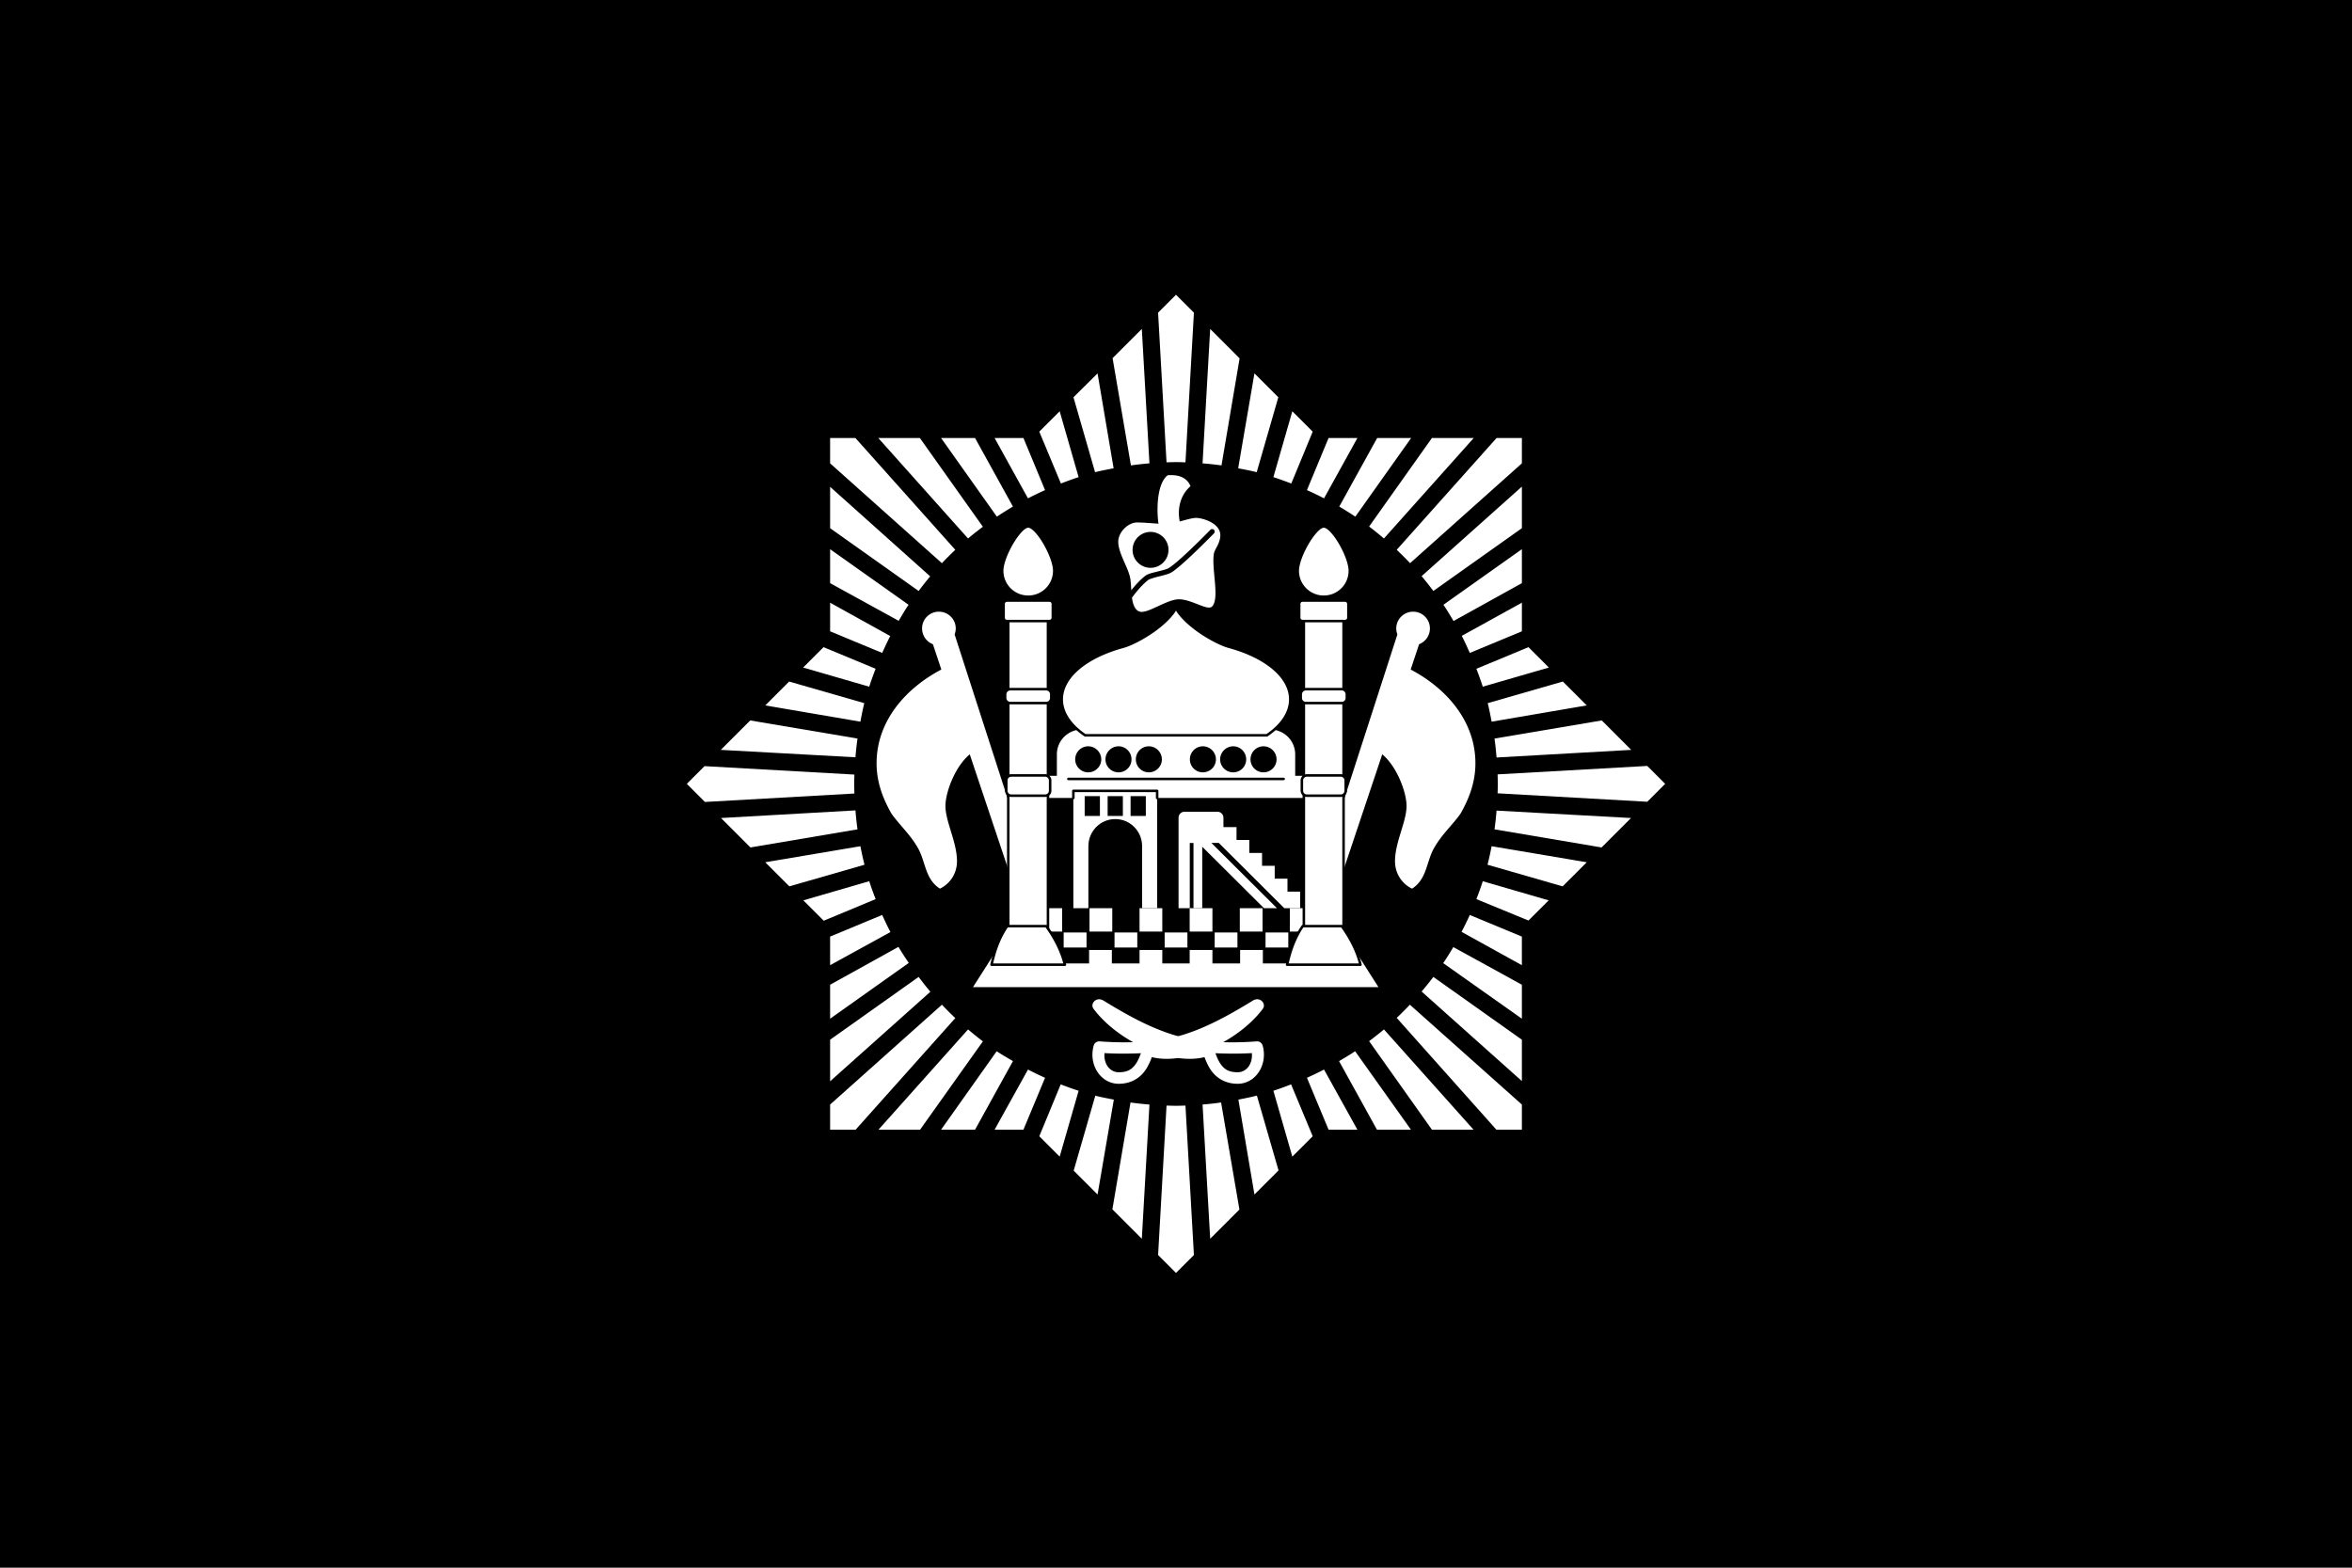 <svg xmlns="http://www.w3.org/2000/svg" width="1500" height="1000" version="1"><path d="M0 0h1500v1000H0z"/><path d="M661.099 579.322v14.903h16.281v-14.903H661.1zm33.745 0v14.903h14.509v-14.903h-14.51zm31.906 0v14.903h14.51v-14.903h-14.51zm31.972 0v14.903h14.51v-14.903h-14.51zm31.972 0v14.903h14.51v-14.903h-14.51zm31.907 0v14.903h16.347v-14.903h-16.347zm-144.236 15.494v9.585h14.575v-9.585h-14.575zm32.432 0v9.585h14.509v-9.585h-14.51zm31.972 0v9.585h14.509v-9.585h-14.509zm31.907 0v9.585h14.509v-9.585h-14.51zm32.431 0v9.585h14.51v-9.585h-14.51zm-112.526 11.16v9.586h14.509v-9.585h-14.509zm32.17 0v9.586h14.508v-9.585H726.75zm31.971 0v9.586h14.51v-9.585h-14.51zm32.17 0v9.586H805.4v-9.585h-14.509z" fill="#fff"/><g fill="#fff"><path d="M901.235 390.181c5.93 0 10.7 4.771 10.7 10.701 0 4.571-2.866 8.494-6.893 10.045l-5.383 16.15c23.3 12.286 41.295 33.315 41.295 59.808 0 13.337-4.936 24.066-9.52 32.17-5.09 7.173-11.89 13.17-16.807 21.796-5.05 8.861-4.47 19.81-14.049 25.998-4.994-2.276-10.898-8.233-10.898-17.53 0-12.142 7.353-25.188 7.353-35.188 0-8.68-6.053-25.126-15.494-32.957l-28.69 85.675-10.766-10.176L891.19 404.69a10.77 10.77 0 0 1-.722-3.808c0-5.93 4.836-10.7 10.767-10.7zM598.766 390.181a10.676 10.676 0 0 0-10.702 10.701c0 4.571 2.867 8.494 6.894 10.045l5.383 16.15c-23.3 12.286-41.295 33.315-41.295 59.808 0 13.337 4.936 24.066 9.52 32.17 5.09 7.173 11.89 13.17 16.807 21.796 5.05 8.861 4.47 19.81 14.049 25.998 4.994-2.276 10.898-8.233 10.898-17.53 0-12.142-7.353-25.188-7.353-35.188 0-8.68 6.053-25.126 15.494-32.957l28.69 85.675 10.766-10.176L608.81 404.69a10.77 10.77 0 0 0 .722-3.808c0-5.93-4.836-10.7-10.766-10.7z"/></g><path d="M689.92 465.352a15.847 15.847 0 0 0-15.888 15.887v13.656h-8.14v14.115h18.644v-4.53h53.44v4.53h96.18v-14.115h-8.141v-13.656c0-8.806-7.147-15.887-15.953-15.887H689.92zm4.07 10.701c4.582 0 8.338 3.756 8.338 8.338 0 4.581-3.756 8.272-8.338 8.272a8.256 8.256 0 0 1-8.272-8.272c0-4.582 3.69-8.338 8.272-8.338zm19.367 0c4.582 0 8.272 3.756 8.272 8.338a8.256 8.256 0 0 1-8.272 8.272c-4.581 0-8.337-3.69-8.337-8.272 0-4.582 3.756-8.338 8.337-8.338zm19.302 0c4.581 0 8.337 3.756 8.337 8.338 0 4.581-3.756 8.272-8.337 8.272a8.256 8.256 0 0 1-8.272-8.272c0-4.582 3.69-8.338 8.272-8.338zm34.467 0c4.581 0 8.337 3.756 8.337 8.338 0 4.581-3.756 8.272-8.337 8.272a8.256 8.256 0 0 1-8.272-8.272c0-4.582 3.69-8.338 8.272-8.338zm19.367 0c4.581 0 8.272 3.756 8.272 8.338a8.256 8.256 0 0 1-8.272 8.272c-4.582 0-8.338-3.69-8.338-8.272 0-4.582 3.756-8.338 8.338-8.338zm19.301 0c4.582 0 8.338 3.756 8.338 8.338 0 4.581-3.756 8.272-8.338 8.272a8.256 8.256 0 0 1-8.272-8.272c0-4.582 3.69-8.338 8.272-8.338z" fill="#fff"/><g fill="#fff" stroke="#000" stroke-width=".762" stroke-linecap="square" stroke-linejoin="round" stroke-dashoffset="3.2" transform="translate(1475.962 -704.816) scale(2.101)"><rect width="12.053" height="103.388" x="-396.448" y="520.45" rx="0" ry="0"/><rect ry="0" rx="0" y="520.45" x="-306.721" height="103.388" width="12.053"/></g><path d="M755.374 517.807c-2.094 0-3.742 1.714-3.742 3.808v57.707h7.156V537.7h2.363v41.622h5.58V540.13l39.392 39.193h8.272l-41.82-41.622h4.727l41.754 41.622h10.11v-10.57h-8.075v-8.271h-8.14v-8.207h-8.076v-8.206h-8.14v-8.272h-8.141v-8.207h-8.338v-5.974a3.82 3.82 0 0 0-3.808-3.808h-21.074zM700.621 637.424c-2.913.228-5.158 3.504-3.151 6.171 15.598 20.736 49.123 36.135 70.706 30.725 1.031 2.76 2.3 5.745 4.267 8.534 3.27 4.638 8.866 8.47 16.873 8.47 11.507 0 19.348-12.165 15.953-24.357a3.677 3.677 0 0 0-3.808-2.692c-11.054.816-19.924.805-31.447 0-24.453-1.707-46.193-13.741-66.242-25.998-1.089-.665-2.18-.93-3.151-.853zm97.755 34.335c.62 6.957-3.477 12.212-9.06 12.212-5.938 0-8.621-2.089-10.898-5.318-1.351-1.916-2.337-4.326-3.283-6.828 7.892.348 15.354.38 23.24-.066z" fill="#fff"/><path d="M802.15 637.424c2.912.228 5.157 3.504 3.15 6.171-15.598 20.736-49.122 36.135-70.706 30.725-1.03 2.76-2.3 5.745-4.267 8.534-3.27 4.638-8.865 8.47-16.873 8.47-11.507 0-19.348-12.165-15.953-24.357a3.677 3.677 0 0 1 3.808-2.692c11.054.816 19.924.805 31.447 0 24.454-1.707 46.193-13.741 66.242-25.998 1.089-.665 2.18-.93 3.151-.853zm-97.755 34.335c-.62 6.957 3.476 12.212 9.06 12.212 5.938 0 8.62-2.089 10.898-5.318 1.35-1.916 2.336-4.326 3.282-6.828-7.892.348-15.353.38-23.24-.066z" fill="#fff"/><path d="M655.748 335.822c-5.364 0-16.61 19.133-16.61 28.296s7.447 16.544 16.61 16.544 16.61-7.381 16.61-16.544-11.104-28.296-16.61-28.296zM642.159 383.09a2.09 2.09 0 0 0-2.101 2.102v8.863c0 1.169.931 2.1 2.1 2.1h27.18a2.09 2.09 0 0 0 2.101-2.1v-8.863a2.09 2.09 0 0 0-2.1-2.101h-27.18zM644.325 439.617c-1.792 0-3.283 1.49-3.283 3.282v2.364c0 1.792 1.49 3.217 3.283 3.216h22.912a3.197 3.197 0 0 0 3.217-3.216v-2.364c0-1.792-1.424-3.282-3.217-3.282h-22.912zM644.982 494.632a3.197 3.197 0 0 0-3.217 3.217v6.5a3.197 3.197 0 0 0 3.217 3.217h21.533a3.197 3.197 0 0 0 3.217-3.217v-6.5a3.197 3.197 0 0 0-3.217-3.217h-21.533z" fill="#fff" stroke="#000" stroke-width="1.601" stroke-linecap="square" stroke-linejoin="round" stroke-dashoffset="3.2"/><path d="M635.224 606.613l-14.706 23.076h258.609l-14.706-23.076-29.084 7.964H665.038l-29.814-7.964z" fill="#fff"/><path d="M642.323 590.746c-5.607 8.206-8.082 16.413-9.98 24.619h46.81c-2.066-8.398-6.132-16.596-11.949-24.62h-24.881zM844.252 335.822c-5.365 0-16.61 19.133-16.61 28.296s7.447 16.544 16.61 16.544 16.61-7.381 16.61-16.544-11.105-28.296-16.61-28.296zM830.662 383.09a2.09 2.09 0 0 0-2.101 2.102v8.863c0 1.169.932 2.1 2.1 2.1h27.18a2.09 2.09 0 0 0 2.101-2.1v-8.863a2.09 2.09 0 0 0-2.1-2.101h-27.18zM832.828 439.617c-1.792 0-3.282 1.49-3.282 3.282v2.364c0 1.792 1.49 3.217 3.282 3.216h22.913a3.197 3.197 0 0 0 3.216-3.216v-2.364c0-1.792-1.424-3.282-3.216-3.282h-22.913zM833.485 494.632a3.197 3.197 0 0 0-3.217 3.217v6.5a3.197 3.197 0 0 0 3.217 3.217h21.533a3.197 3.197 0 0 0 3.217-3.217v-6.5a3.197 3.197 0 0 0-3.217-3.217h-21.533zM830.826 590.746c-5.607 8.206-8.082 16.413-9.98 24.619h46.81c-2.066-8.398-6.132-16.596-11.948-24.62h-24.882zM750 387.752c-1.575 3.683-6.746 9.203-13.59 14.18-6.75 4.91-15.144 9.273-20.155 10.636-23.247 6.325-39.128 18.982-39.128 33.548 0 8.606 5.572 16.558 14.903 22.912h115.94c9.33-6.354 14.903-14.306 14.903-22.912 0-14.565-15.881-27.223-39.128-33.548-5.011-1.363-13.406-5.726-20.155-10.635-6.844-4.978-12.014-10.498-13.59-14.18z" fill="#fff" stroke="#000" stroke-width="1.601" stroke-linecap="square" stroke-linejoin="round" stroke-dashoffset="3.2"/><path d="M681.351 496.886H818.65" fill="#fd5" stroke="#000" stroke-width="1.601" stroke-linecap="round" stroke-linejoin="round" stroke-dashoffset="3.2"/><path d="M684.536 504.48v74.842h9.585V539.8c0-9.585 7.628-17.332 17.135-17.332 9.508 0 17.135 7.747 17.135 17.332v39.522h9.586V504.48h-53.44zm7.222 3.348h9.716v12.67h-9.716v-12.67zm14.64 0h9.717v12.67h-9.717v-12.67zm14.64 0h9.717v12.67h-9.716v-12.67z" fill="#fff"/><path d="M684.536 509.01v-4.53h53.44v4.53" fill="none" stroke="#000" stroke-width="1.601" stroke-linecap="round" stroke-linejoin="round" stroke-dashoffset="3.2"/><path d="M750 188.025l-11.423 11.424 5.383 95.456c2.022-.058 4.004-.13 6.04-.13 2.036 0 4.018.072 6.04.13l5.383-95.456L750 188.025zm-21.796 21.796l-18.645 18.645 11.686 68.409c3.9-.548 7.849-.988 11.817-1.313l-4.858-85.74zm43.592 0l-4.858 85.741c4.056.332 8.094.748 12.08 1.313l11.554-68.277-18.776-18.777zm-71.822 28.362l-15.363 15.23 13.787 47.795c3.868-1 7.865-1.717 11.817-2.495l-10.241-60.53zm100.052 0l-10.373 60.53c3.954.775 7.949 1.496 11.818 2.495l13.786-47.794-15.23-15.231zm-124.212 24.16l-12.999 12.998 13.787 33.089c3.742-1.437 7.448-2.851 11.292-4.07l-12.08-42.018zm148.372 0l-12.08 42.016c3.883 1.232 7.644 2.617 11.423 4.07l13.656-33.088-13-12.999zm-294.774 17.069v16.15l71.297 63.682a206.362 206.362 0 0 1 8.535-8.535l-63.682-71.297h-16.15zm30.725 0l57.247 64.075c3.073-2.606 6.23-5.059 9.454-7.484l-40.178-56.591h-26.523zm40.047 0l35.583 50.157a207.355 207.355 0 0 1 10.241-6.433l-24.16-43.724h-21.664zm34.138 0l21.271 38.471a205.437 205.437 0 0 1 10.899-5.252l-13.787-33.22h-18.383zm212.973 0l-13.787 33.22a205.44 205.44 0 0 1 10.899 5.251l21.27-38.471h-18.382zm30.988 0l-24.16 43.724a207.57 207.57 0 0 1 10.242 6.433l35.582-50.157h-21.664zm34.926 0l-40.047 56.46c3.246 2.44 6.36 4.991 9.454 7.615l57.247-64.075H913.21zm41.229 0l-63.682 71.297a206.36 206.36 0 0 1 8.535 8.535l71.297-63.682v-16.15h-16.15zm16.15 30.987l-63.944 57.117c2.604 3.075 5.062 6.227 7.484 9.454l56.46-40.048V310.4zm-441.176.131v26.392l56.46 40.048c2.385-3.177 4.791-6.293 7.353-9.323l-63.813-57.117zm0 39.785v21.665l43.724 24.028c2.03-3.441 4.08-6.932 6.302-10.241l-50.026-35.452zm441.176 0l-50.026 35.452c2.255 3.36 4.376 6.877 6.434 10.373l43.592-24.16v-21.665zm-441.176 34.139v18.25l33.22 13.788c1.62-3.628 3.298-7.255 5.12-10.767l-38.34-21.271zm441.176 0l-38.34 21.14c1.841 3.545 3.484 7.235 5.12 10.898l33.22-13.787v-18.251zM525.21 412.815l-12.999 13 42.148 12.21c1.23-3.884 2.62-7.642 4.07-11.423l-33.219-13.787zm449.58 0l-33.22 13.787c1.452 3.78 2.84 7.539 4.07 11.423l42.149-12.21-13-13zm-471.507 21.928l-15.232 15.23 60.662 10.374c.775-3.954 1.496-7.949 2.495-11.818l-47.925-13.786zm493.434 0l-47.925 13.786c.999 3.87 1.72 7.864 2.495 11.818l60.662-10.373-15.232-15.231zm-518.25 24.816l-18.777 18.776 85.872 4.727c.329-4.012.757-8.005 1.313-11.949l-68.409-11.554zm543.067 0l-68.409 11.554c.562 3.986.983 8.025 1.313 12.08l85.872-4.858-18.776-18.776zm29.017 29.018l-95.456 5.383c.058 2.022.13 4.004.13 6.04 0 2.036-.072 4.018-.13 6.04l95.456 5.383L1061.975 500l-11.424-11.423zm-601.234.131L438.025 500l11.555 11.555 95.325-5.384c-.061-2.065-.13-4.091-.13-6.171 0-1.991.074-3.93.13-5.909l-95.588-5.383zm96.245 28.23l-85.74 4.858 18.776 18.776 68.277-11.554c-.565-3.986-.98-8.024-1.313-12.08zm408.876.131a206.059 206.059 0 0 1-1.313 11.949l68.277 11.554 18.777-18.776-85.741-4.727zm-405.725 22.716l-60.662 10.241 15.363 15.363 47.925-13.787c-1.004-3.88-1.846-7.852-2.626-11.817zm402.574 0c-.78 3.965-1.622 7.937-2.626 11.817l47.925 13.787 15.363-15.363-60.662-10.241zm-396.928 22.321l-42.017 12.211 13 13 33.088-13.788c-1.454-3.78-2.839-7.538-4.07-11.423zm391.282 0c-1.232 3.885-2.617 7.642-4.07 11.423l33.219 13.656 12.868-12.868-42.017-12.21zM562.63 583.64l-33.22 13.786v18.252l38.472-21.14a205.416 205.416 0 0 1-5.252-10.898zm374.738 0c-1.63 3.647-3.419 7.235-5.252 10.767l38.471 21.27v-18.25l-33.22-13.787zm-364.365 20.352l-43.592 24.16v21.664l50.157-35.583c-2.26-3.37-4.502-6.735-6.565-10.241zm353.86.13a204.912 204.912 0 0 1-6.433 10.243l50.157 35.451v-21.665l-43.723-24.028zm-340.992 19.04l-56.46 40.047v26.523l63.944-57.116c-2.604-3.076-5.061-6.228-7.484-9.454zm328.256 0c-2.403 3.2-4.903 6.271-7.484 9.322l63.944 57.117v-26.392l-56.46-40.047zM600.71 640.888l-71.297 63.681v16.02h16.281l63.55-71.167a206.496 206.496 0 0 1-8.534-8.534zm298.45 0a206.32 206.32 0 0 1-8.403 8.403l63.55 71.297h16.282V704.57l-71.428-63.681zm-281.775 15.756l-57.116 63.944h26.523l40.047-56.329c-3.24-2.437-6.366-4.994-9.454-7.615zm265.232 0c-3.067 2.603-6.237 5.061-9.454 7.484l40.047 56.46h26.523l-57.116-63.944zm-246.98 13.918l-35.452 50.026h21.665l24.16-43.724c-3.488-2.059-7.022-4.046-10.373-6.302zm228.597 0c-3.321 2.233-6.786 4.262-10.241 6.302l24.16 43.724h21.664l-35.583-50.026zm-208.64 11.686l-21.27 38.34h18.382l13.787-33.088a205.274 205.274 0 0 1-10.899-5.252zm188.814 0a205.277 205.277 0 0 1-10.899 5.252l13.787 33.088h18.383l-21.271-38.34zm-167.936 9.454l-13.656 33.088 13 12.999 12.079-42.017c-3.883-1.234-7.644-2.615-11.423-4.07zm146.927 0c-3.742 1.438-7.448 2.849-11.292 4.07l12.08 42.017 12.999-13-13.787-33.087zm-124.869 7.221l-13.786 47.794 15.23 15.232 10.374-60.53c-3.954-.777-7.949-1.496-11.818-2.496zm102.81 0c-3.787.977-7.686 1.733-11.554 2.495l10.241 60.53 15.363-15.362-13.787-47.663c-.082.022-.18-.02-.263 0zm-80.357 4.333l-11.554 68.146 18.776 18.777 4.858-85.61c-4.056-.332-8.094-.747-12.08-1.313zm57.773 0c-3.9.549-7.849.988-11.817 1.313l4.858 85.61 18.645-18.645-11.686-68.278zm-34.795 1.97l-5.383 95.325L750 811.975l11.423-11.424-5.383-95.325c-2.022.059-4.004.131-6.04.131-2.036 0-4.018-.072-6.04-.131zM747.371 303.084c-.844-.014-1.74-.014-2.659.063-6.452 4.833-7.344 20.4-5.887 30.891-4.564-.263-9.257-.76-13.736-.76-5.673 0-11.68 6.19-11.9 11.774-.305 7.677 6.597 17.013 7.722 24.371.3 1.963.407 4.481.57 7.09 2.52-3.182 5.538-6.53 8.799-9.115 1.724-1.367 4.26-1.9 7.026-2.596 2.767-.696 5.68-1.36 7.406-2.089.763-.321 2.728-1.713 5.001-3.608 2.274-1.895 4.976-4.318 7.723-6.9 5.492-5.163 11.238-10.919 14.432-14.179.25-.272.585-.45.95-.506.698-.095 1.406.25 1.709.886.303.635.133 1.416-.38 1.899-3.215 3.281-8.947 9.026-14.496 14.243-2.774 2.608-5.493 5.062-7.849 7.026-2.356 1.964-4.213 3.435-5.824 4.114-2.216.935-5.194 1.595-7.912 2.28-2.718.683-5.242 1.55-5.76 1.962-3.895 3.087-7.689 7.595-10.382 11.33.577 4.174 1.78 7.833 4.874 8.863 4.91 1.633 17.385-7.85 25.067-7.85 8.248 0 18.47 7.715 21.27 4.495 4.712-5.423-.372-22.91.949-33.107.434-3.347 3.092-5.356 4.051-10.508 1.717-9.22-11.123-12.786-15.319-12.786-2.472 0-6.392 1.201-10.444 2.278-1.736-9.144.87-17.26 6.9-22.535-1.94-4.608-5.997-6.928-11.901-7.026zm-13.61 36.208c6.312 0 11.458 5.146 11.458 11.458 0 6.311-5.146 11.457-11.458 11.457s-11.457-5.145-11.457-11.457c0-6.313 5.145-11.458 11.457-11.458z" fill="#fff"/></svg>